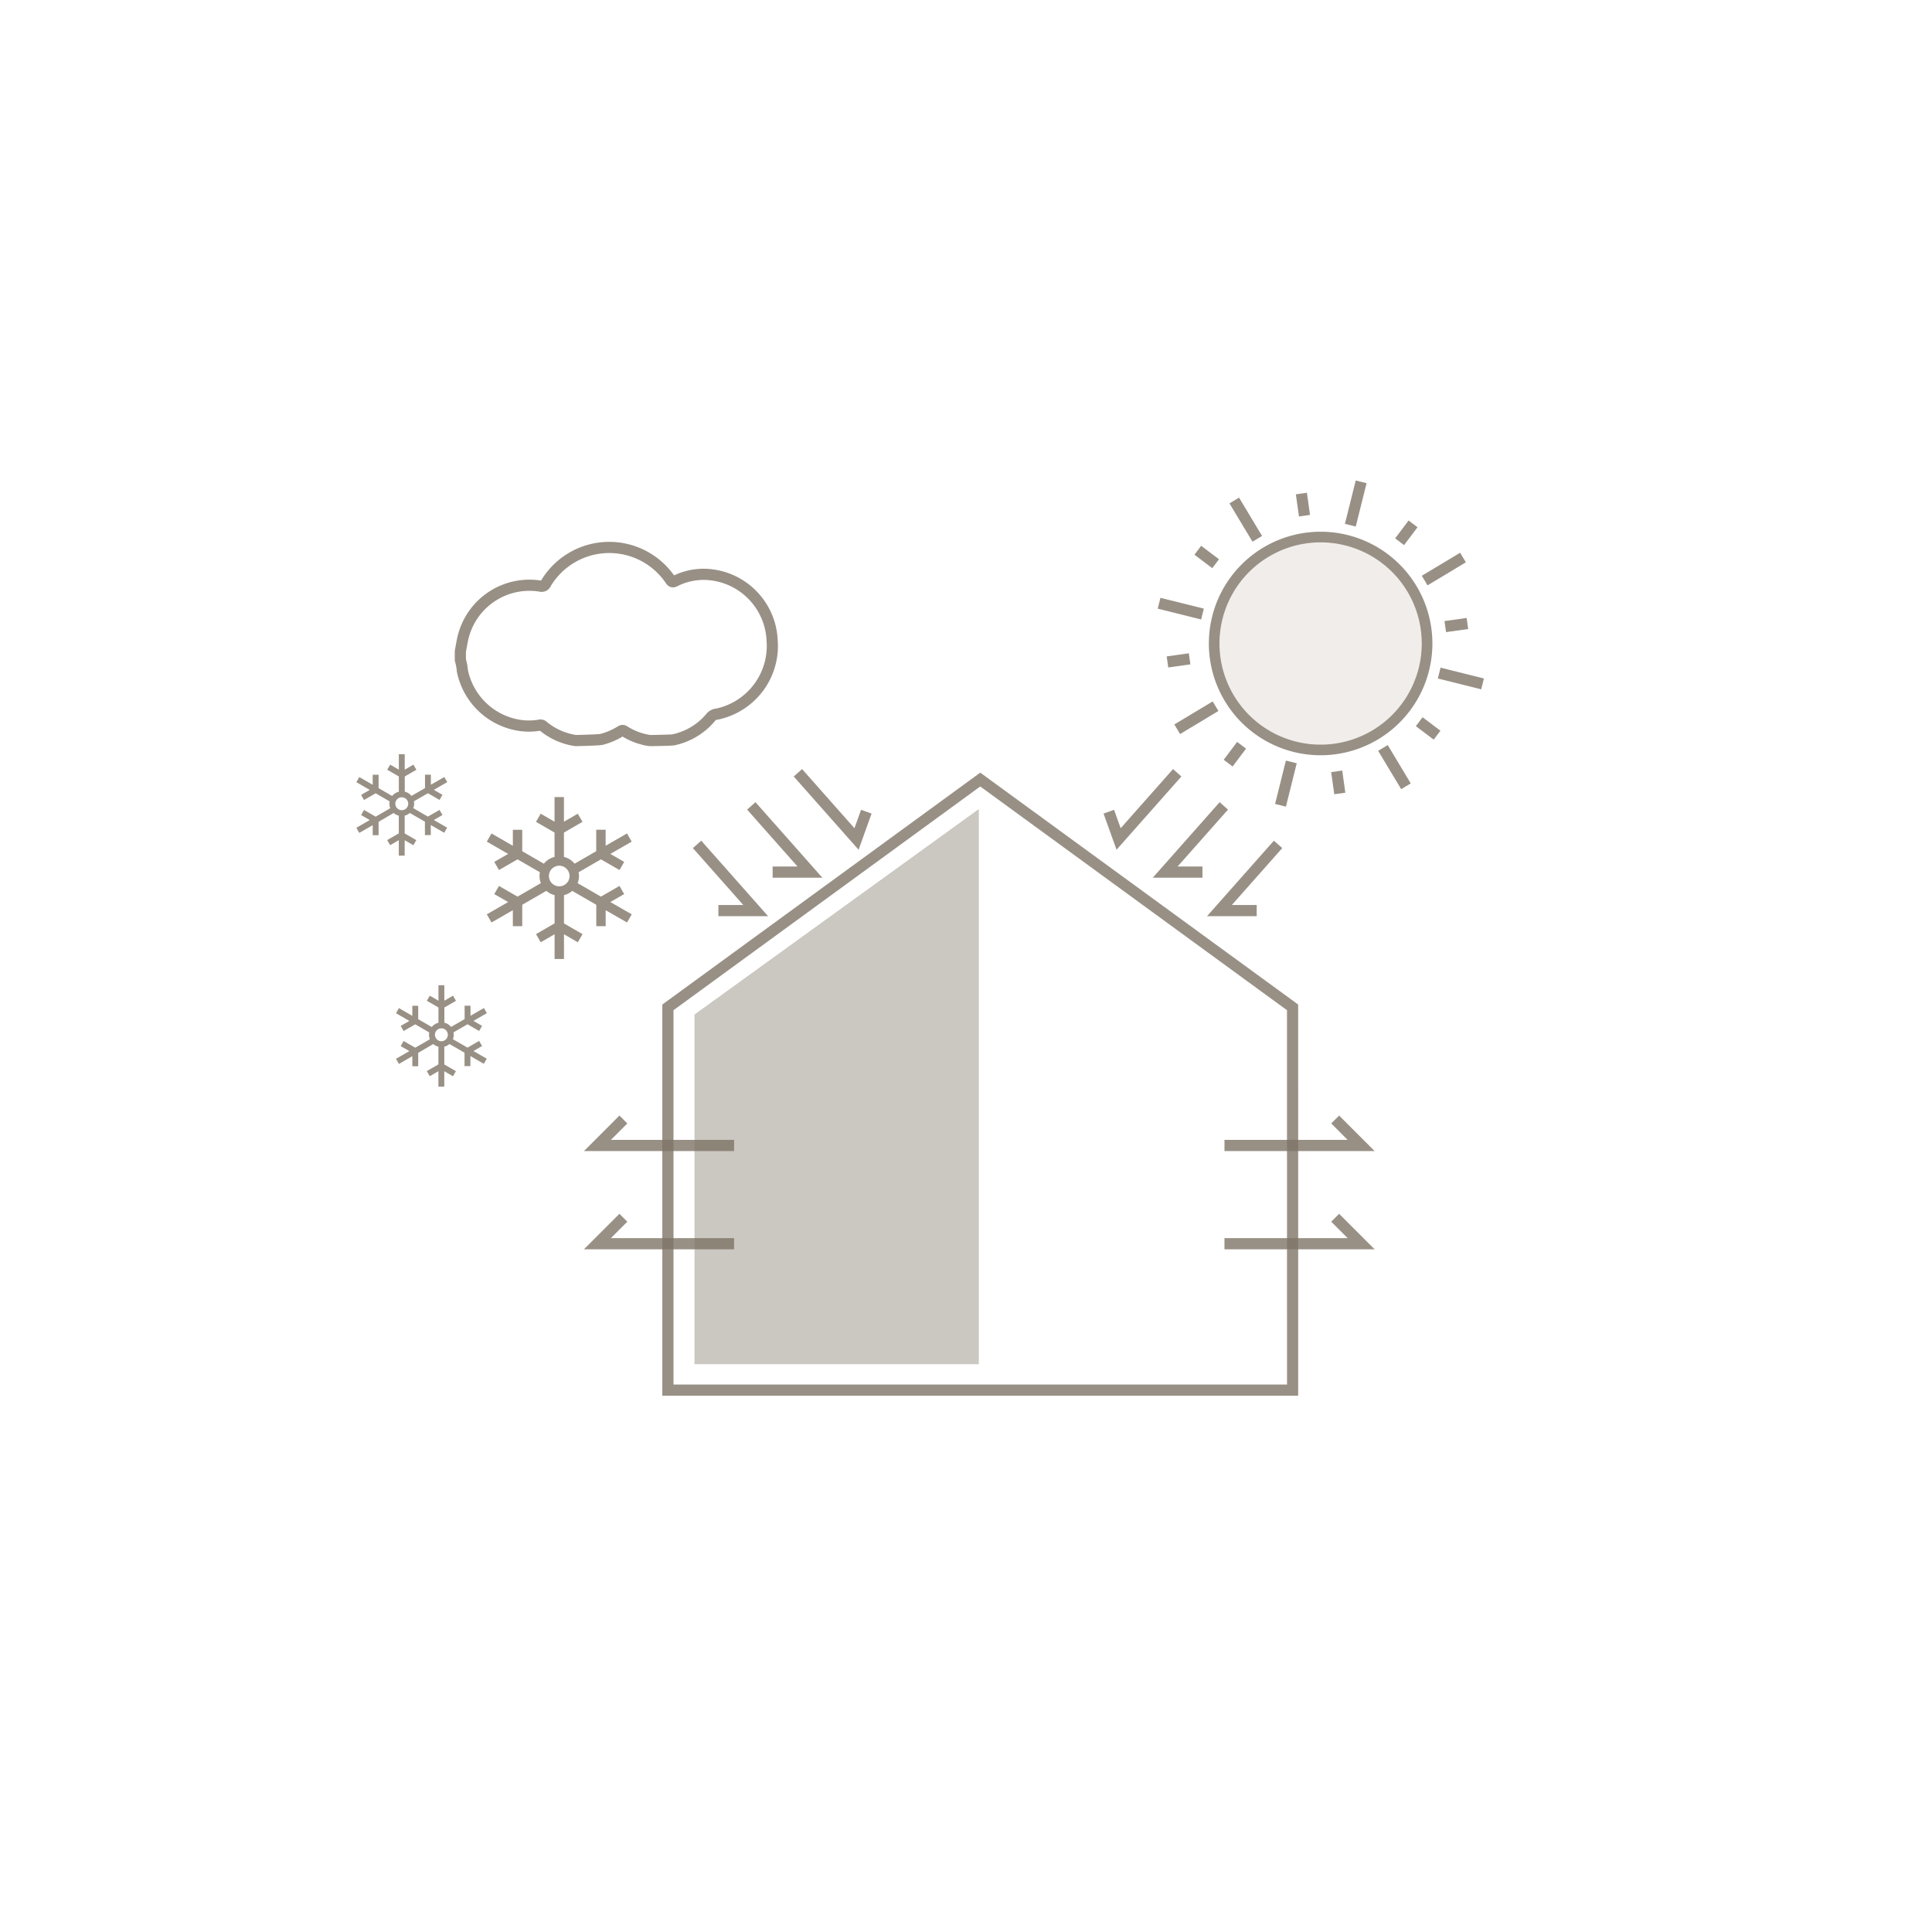 <svg xmlns="http://www.w3.org/2000/svg" viewBox="0 0 173 173">
  <defs>
    <clipPath id="b">
      <path data-name="長方形 1525" fill="none" d="M0 0h56.995v55.866H0z"/>
    </clipPath>
    <clipPath id="c">
      <path data-name="長方形 1526" fill="none" d="M0 0h20.078v20.078H0z"/>
    </clipPath>
    <clipPath id="d">
      <path data-name="長方形 1527" fill="none" d="M0 0h1.995v4.14H0z"/>
    </clipPath>
    <clipPath id="e">
      <path data-name="長方形 1528" fill="none" d="M0 0h3.976v2.968H0z"/>
    </clipPath>
    <clipPath id="f">
      <path data-name="長方形 1529" fill="none" d="M0 0h2.969v3.976H0z"/>
    </clipPath>
    <clipPath id="g">
      <path data-name="長方形 1530" fill="none" d="M0 0h4.14v1.995H0z"/>
    </clipPath>
    <clipPath id="h">
      <path data-name="長方形 1532" fill="none" d="M0 0h3.976v2.969H0z"/>
    </clipPath>
    <clipPath id="i">
      <path data-name="長方形 1533" fill="none" d="M0 0h2.968v3.976H0z"/>
    </clipPath>
    <clipPath id="j">
      <path data-name="長方形 1535" fill="none" d="M0 0h2.049v2.235H0z"/>
    </clipPath>
    <clipPath id="k">
      <path data-name="長方形 1537" fill="none" d="M0 0h2.235v2.049H0z"/>
    </clipPath>
    <clipPath id="l">
      <path data-name="長方形 1539" fill="none" d="M0 0h1.326v2.129H0z"/>
    </clipPath>
    <clipPath id="m">
      <path data-name="長方形 1541" fill="none" d="M0 0h2.129v1.326H0z"/>
    </clipPath>
    <clipPath id="n">
      <path data-name="長方形 1543" fill="none" d="M0 0h28.985v18.35H0z"/>
    </clipPath>
    <clipPath id="o">
      <path data-name="長方形 1549" fill="none" d="M0 0h7.019v7.298H0z"/>
    </clipPath>
    <clipPath id="p">
      <path data-name="長方形 1550" fill="none" d="M0 0h6.819v6.808H0z"/>
    </clipPath>
    <clipPath id="q">
      <path data-name="長方形 1555" fill="none" d="M0 0h13.515v3.228H0z"/>
    </clipPath>
    <filter id="a" x="0" y="0" width="173" height="173" filterUnits="userSpaceOnUse">
      <feOffset/>
      <feGaussianBlur stdDeviation="7.5" result="blur"/>
      <feFlood flood-color="#f2f1f0" flood-opacity=".149"/>
      <feComposite operator="in" in2="blur"/>
      <feComposite in="SourceGraphic"/>
    </filter>
  </defs>
  <g data-name="グループ 1322" transform="translate(2909.5 -14433.5)">
    <g transform="translate(-2909.5 14433.5)" filter="url(#a)">
      <circle data-name="楕円形 36" cx="64" cy="64" r="64" transform="translate(22.5 22.5)" fill="#fff"/>
    </g>
    <g data-name="グループ 426" transform="translate(-2850.222 14502.648)" opacity=".8" style="isolation:isolate">
      <g data-name="グループ 425">
        <g data-name="グループ 424" clip-path="url(#b)">
          <path data-name="パス 244" d="M56.467 55.332H.529V21.057L28.498.657l27.968 20.4Z" fill="none" stroke="#7e7466"/>
        </g>
      </g>
    </g>
    <g data-name="グループ 429" transform="translate(-2801.286 14481.084)" opacity=".8">
      <g data-name="グループ 428">
        <g data-name="グループ 427" clip-path="url(#c)">
          <path data-name="パス 245" d="M12.34.811A9.508 9.508 0 1 1 .815 7.737 9.509 9.509 0 0 1 12.34.811Z" fill="none" stroke="#7e7466"/>
        </g>
      </g>
    </g>
    <path data-name="パス 246" d="M-2789.057 14482.335a9.056 9.056 0 1 1-10.977 6.6 9.056 9.056 0 0 1 10.977-6.6" fill="#f0edea"/>
    <g data-name="グループ 432" transform="translate(-2789.099 14476.517)" opacity=".8" style="isolation:isolate">
      <g data-name="グループ 431">
        <g data-name="グループ 430" clip-path="url(#d)">
          <path data-name="線 175" fill="none" stroke="#7e7466" d="M1.482.128.514 4.012"/>
        </g>
      </g>
    </g>
    <g data-name="グループ 435" transform="translate(-2782.201 14482.97)" opacity=".8" style="isolation:isolate">
      <g data-name="グループ 434">
        <g data-name="グループ 433" clip-path="url(#e)">
          <path data-name="線 176" fill="none" stroke="#7e7466" d="M3.704.453.272 2.515"/>
        </g>
      </g>
    </g>
    <g data-name="グループ 438" transform="translate(-2786.119 14500.202)" opacity=".8" style="isolation:isolate">
      <g data-name="グループ 437">
        <g data-name="グループ 436" clip-path="url(#f)">
          <path data-name="線 177" fill="none" stroke="#7e7466" d="M2.515 3.704.453.272"/>
        </g>
      </g>
    </g>
    <g data-name="グループ 441" transform="translate(-2780.757 14493.257)" opacity=".8" style="isolation:isolate">
      <g data-name="グループ 440">
        <g data-name="グループ 439" clip-path="url(#g)">
          <path data-name="線 178" fill="none" stroke="#7e7466" d="M4.012 1.482.128.514"/>
        </g>
      </g>
    </g>
    <g data-name="グループ 444" transform="translate(-2795.352 14501.598)" opacity=".8" style="isolation:isolate">
      <g data-name="グループ 443">
        <g data-name="グループ 442" clip-path="url(#d)">
          <path data-name="線 179" fill="none" stroke="#7e7466" d="M1.482.128.514 4.012"/>
        </g>
      </g>
    </g>
    <g data-name="グループ 447" transform="translate(-2804.359 14496.283)" opacity=".8" style="isolation:isolate">
      <g data-name="グループ 446">
        <g data-name="グループ 445" clip-path="url(#h)">
          <path data-name="線 180" fill="none" stroke="#7e7466" d="M3.704.453.272 2.515"/>
        </g>
      </g>
    </g>
    <g data-name="グループ 450" transform="translate(-2799.433 14478.044)" opacity=".8" style="isolation:isolate">
      <g data-name="グループ 449">
        <g data-name="グループ 448" clip-path="url(#i)">
          <path data-name="線 181" fill="none" stroke="#7e7466" d="M2.515 3.704.453.272"/>
        </g>
      </g>
    </g>
    <g data-name="グループ 453" transform="translate(-2805.838 14487.003)" opacity=".8" style="isolation:isolate">
      <g data-name="グループ 452">
        <g data-name="グループ 451" clip-path="url(#g)">
          <path data-name="線 182" fill="none" stroke="#7e7466" d="M4.012 1.482.128.514"/>
        </g>
      </g>
    </g>
    <g data-name="グループ 456" transform="translate(-2784.595 14480.092)" opacity=".8" style="isolation:isolate">
      <g data-name="グループ 455">
        <g data-name="グループ 454" clip-path="url(#j)">
          <path data-name="線 183" fill="none" stroke="#7e7466" d="M1.627.318.422 1.916"/>
        </g>
      </g>
    </g>
    <g data-name="グループ 459" transform="translate(-2799.949 14499.918)" opacity=".8" style="isolation:isolate">
      <g data-name="グループ 458">
        <g data-name="グループ 457" clip-path="url(#j)">
          <path data-name="線 184" fill="none" stroke="#7e7466" d="M1.627.318.422 1.916"/>
        </g>
      </g>
    </g>
    <g data-name="グループ 462" transform="translate(-2782.736 14497.703)" opacity=".8" style="isolation:isolate">
      <g data-name="グループ 461">
        <g data-name="グループ 460" clip-path="url(#k)">
          <path data-name="線 185" fill="none" stroke="#7e7466" d="M1.916 1.627.318.422"/>
        </g>
      </g>
    </g>
    <g data-name="グループ 465" transform="translate(-2802.562 14482.35)" opacity=".8" style="isolation:isolate">
      <g data-name="グループ 464">
        <g data-name="グループ 463" clip-path="url(#k)">
          <path data-name="線 186" fill="none" stroke="#7e7466" d="M1.916 1.627.318.422"/>
        </g>
      </g>
    </g>
    <g data-name="グループ 468" transform="translate(-2793.492 14477.62)" opacity=".8" style="isolation:isolate">
      <g data-name="グループ 467">
        <g data-name="グループ 466" clip-path="url(#l)">
          <path data-name="線 187" fill="none" stroke="#7e7466" d="m.524.074.278 1.982"/>
        </g>
      </g>
    </g>
    <g data-name="グループ 471" transform="translate(-2790.329 14502.495)" opacity=".8" style="isolation:isolate">
      <g data-name="グループ 470">
        <g data-name="グループ 469" clip-path="url(#l)">
          <path data-name="線 188" fill="none" stroke="#7e7466" d="m.524.074.278 1.982"/>
        </g>
      </g>
    </g>
    <g data-name="グループ 474" transform="translate(-2780.157 14488.807)" opacity=".8" style="isolation:isolate">
      <g data-name="グループ 473">
        <g data-name="グループ 472" clip-path="url(#m)">
          <path data-name="線 189" fill="none" stroke="#7e7466" d="M2.055.524.073.802"/>
        </g>
      </g>
    </g>
    <g data-name="グループ 477" transform="translate(-2805.032 14491.97)" opacity=".8" style="isolation:isolate">
      <g data-name="グループ 476">
        <g data-name="グループ 475" clip-path="url(#m)">
          <path data-name="線 190" fill="none" stroke="#7e7466" d="M2.055.524.073.802"/>
        </g>
      </g>
    </g>
    <g data-name="グループ 480" transform="translate(-2868.807 14481.997)" opacity=".8">
      <g data-name="グループ 479">
        <g data-name="グループ 478" clip-path="url(#n)">
          <path data-name="パス 247" d="M.529 10.589v-.763c.069-.365.128-.731.206-1.093a6.119 6.119 0 0 1 6.971-4.744.4.4 0 0 0 .479-.242 6.611 6.611 0 0 1 11.149-.322c.126.182.2.224.413.118a5.684 5.684 0 0 1 3.259-.569 6.184 6.184 0 0 1 5.439 5.84 6.238 6.238 0 0 1-4.937 6.633.779.779 0 0 0-.523.249 5.958 5.958 0 0 1-3.367 2.053c-.175.039-2.1.07-2.113.068a5.748 5.748 0 0 1-2.3-.854c-.148-.094-.244-.035-.36.038a6.342 6.342 0 0 1-1.657.706c-.227.066-2.323.111-2.337.109a5.936 5.936 0 0 1-2.936-1.317.339.339 0 0 0-.31-.06 5.532 5.532 0 0 1-1.737.021 6.188 6.188 0 0 1-5.157-4.887 5.171 5.171 0 0 0-.182-.984Z" fill="none" stroke="#7e7466"/>
        </g>
      </g>
    </g>
    <g data-name="グループ 498" transform="translate(-2810.71 14502.347)" opacity=".8">
      <g data-name="グループ 497">
        <g data-name="グループ 496" clip-path="url(#o)">
          <path data-name="パス 253" d="M6.623.351 1.375 6.279.497 3.836" fill="none" stroke="#7e7466"/>
        </g>
      </g>
    </g>
    <g data-name="グループ 501" transform="translate(-2806.337 14505.312)" opacity=".8">
      <g data-name="グループ 500">
        <g data-name="グループ 499" clip-path="url(#p)">
          <path data-name="パス 254" d="M6.423.351 1.175 6.279h3.336" fill="none" stroke="#7e7466"/>
        </g>
      </g>
    </g>
    <g data-name="グループ 504" transform="translate(-2801.48 14508.759)" opacity=".8">
      <g data-name="グループ 503">
        <g data-name="グループ 502" clip-path="url(#p)">
          <path data-name="パス 255" d="M6.423.351 1.174 6.279H4.51" fill="none" stroke="#7e7466"/>
        </g>
      </g>
    </g>
    <g data-name="グループ 507" transform="translate(-2838.448 14502.347)" opacity=".8">
      <g data-name="グループ 506">
        <g data-name="グループ 505" clip-path="url(#o)">
          <path data-name="パス 256" d="m.396.351 5.248 5.928.878-2.443" fill="none" stroke="#7e7466"/>
        </g>
      </g>
    </g>
    <g data-name="グループ 510" transform="translate(-2842.621 14505.312)" opacity=".8">
      <g data-name="グループ 509">
        <g data-name="グループ 508" clip-path="url(#p)">
          <path data-name="パス 257" d="m.396.351 5.248 5.928H2.307" fill="none" stroke="#7e7466"/>
        </g>
      </g>
    </g>
    <g data-name="グループ 513" transform="translate(-2847.478 14508.759)" opacity=".8">
      <g data-name="グループ 512">
        <g data-name="グループ 511" clip-path="url(#p)">
          <path data-name="パス 258" d="m.396.351 5.248 5.928H2.307" fill="none" stroke="#7e7466"/>
        </g>
      </g>
    </g>
    <g data-name="グループ 516" transform="translate(-2799.855 14533.373)" opacity=".8">
      <g data-name="グループ 515">
        <g data-name="グループ 514" clip-path="url(#q)">
          <path data-name="パス 259" d="M0 2.699h12.238L9.913.372" fill="none" stroke="#7e7466"/>
        </g>
      </g>
    </g>
    <g data-name="グループ 519" transform="translate(-2799.855 14542.168)" opacity=".8">
      <g data-name="グループ 518">
        <g data-name="グループ 517" clip-path="url(#q)">
          <path data-name="パス 260" d="M0 2.7h12.238L9.913.375" fill="none" stroke="#7e7466"/>
        </g>
      </g>
    </g>
    <g data-name="グループ 522" transform="translate(-2857.282 14533.373)" opacity=".8">
      <g data-name="グループ 521">
        <g data-name="グループ 520" clip-path="url(#q)">
          <path data-name="パス 261" d="M13.515 2.699H1.277L3.602.372" fill="none" stroke="#7e7466"/>
        </g>
      </g>
    </g>
    <g data-name="グループ 525" transform="translate(-2857.282 14542.168)" opacity=".8">
      <g data-name="グループ 524">
        <g data-name="グループ 523" clip-path="url(#q)">
          <path data-name="パス 262" d="M13.515 2.7H1.277L3.602.375" fill="none" stroke="#7e7466"/>
        </g>
      </g>
    </g>
    <path data-name="長方形 1559" fill="none" d="M-2869.383 14476.517h92.766v81.997h-92.766z"/>
    <path data-name="長方形 1560" fill="none" d="M-2869.383 14476.517h92.766v81.998h-92.766z"/>
    <path data-name="パス 357" d="M-2821.853 14505.95v49.707h-25.458v-31.31l25.458-18.4" fill="#7e7466" opacity=".4"/>
    <path data-name="パス 1164" d="m-2853.608 14513.56-.42-.729-1.663.957-2.086-1.206a1.742 1.742 0 0 0 .088-.977l2-1.155 1.663.957.42-.729-1.241-.714 1.912-1.1-.422-.733-1.912 1.1v-1.431h-.842v1.919l-1.937 1.12a1.764 1.764 0 0 0-.955-.608v-2.179l1.661-.961-.422-.728-1.239.717v-2.209h-.842v2.208l-1.239-.717-.422.728 1.661.961v2.18a1.763 1.763 0 0 0-.955.608l-1.936-1.118v-1.919h-.841v1.432l-1.912-1.1-.421.729 1.912 1.1-1.241.714.42.729 1.663-.957 2 1.155a1.743 1.743 0 0 0 .088.977l-2.088 1.207-1.663-.957-.42.729 1.241.714-1.912 1.1.421.729 1.912-1.1v1.432h.842v-1.919l2.158-1.245a1.756 1.756 0 0 0 .737.383v2.53l-1.661.961.422.728 1.239-.717v2.215h.842v-2.212l1.239.717.422-.728-1.661-.961v-2.531a1.756 1.756 0 0 0 .737-.383l2.154 1.244v1.919h.842v-1.432l1.912 1.1.421-.729-1.917-1.104Zm-5.163-.964a.923.923 0 1 1 .271-.653.918.918 0 0 1-.271.654Z" fill="#7e7466" opacity=".8"/>
    <g data-name="雪の結晶のフリーアイコン4" transform="translate(-2894.586 14509.301)" opacity=".8">
      <path data-name="パス 1164" d="m24.706-2.822-.263-.457-1.042.6-1.307-.756a1.091 1.091 0 0 0 .055-.612l1.253-.724 1.042.6.263-.457-.773-.447 1.2-.692-.264-.457-1.2.692v-.9h-.527v1.2l-1.213.7a1.1 1.1 0 0 0-.6-.381v-1.36l1.04-.6-.267-.458-.776.449v-1.383H20.8v1.383l-.776-.449-.264.456 1.04.6v1.368a1.1 1.1 0 0 0-.6.381l-1.213-.7v-1.2h-.527v.9l-1.2-.692-.264.457 1.2.692-.777.447.263.457 1.042-.6 1.253.724a1.092 1.092 0 0 0 .055.612l-1.308.755-1.042-.6-.263.457.777.447-1.2.692.264.457 1.2-.692v.9h.527v-1.2l1.347-.789a1.1 1.1 0 0 0 .462.24v1.585l-1.04.6.264.456.776-.449V.815h.527v-1.38l.776.449.264-.456-1.04-.6v-1.593a1.1 1.1 0 0 0 .462-.24l1.349.782v1.2h.527v-.9l1.2.692.264-.457-1.191-.687Zm-3.234-.6a.578.578 0 1 1 .169-.409.575.575 0 0 1-.168.405Z" fill="#7e7466"/>
    </g>
    <g data-name="雪の結晶のフリーアイコン4" transform="translate(-2891.039 14529.989)" opacity=".8">
      <path data-name="パス 1164" d="m24.706-2.822-.263-.457-1.042.6-1.307-.756a1.091 1.091 0 0 0 .055-.612l1.253-.724 1.042.6.263-.457-.773-.447 1.2-.692-.264-.457-1.2.692v-.9h-.527v1.2l-1.213.7a1.1 1.1 0 0 0-.6-.381v-1.36l1.04-.6-.267-.458-.776.449v-1.383H20.8v1.383l-.776-.449-.264.456 1.04.6v1.368a1.1 1.1 0 0 0-.6.381l-1.213-.7v-1.2h-.527v.9l-1.2-.692-.264.457 1.2.692-.777.447.263.457 1.042-.6 1.253.724a1.092 1.092 0 0 0 .055.612l-1.308.755-1.042-.6-.263.457.777.447-1.2.692.264.457 1.2-.692v.9h.527v-1.2l1.347-.789a1.1 1.1 0 0 0 .462.24v1.585l-1.04.6.264.456.776-.449V.815h.527v-1.38l.776.449.264-.456-1.04-.6v-1.593a1.1 1.1 0 0 0 .462-.24l1.349.782v1.2h.527v-.9l1.2.692.264-.457-1.191-.687Zm-3.234-.6a.578.578 0 1 1 .169-.409.575.575 0 0 1-.168.405Z" fill="#7e7466"/>
    </g>
  </g>
</svg>

